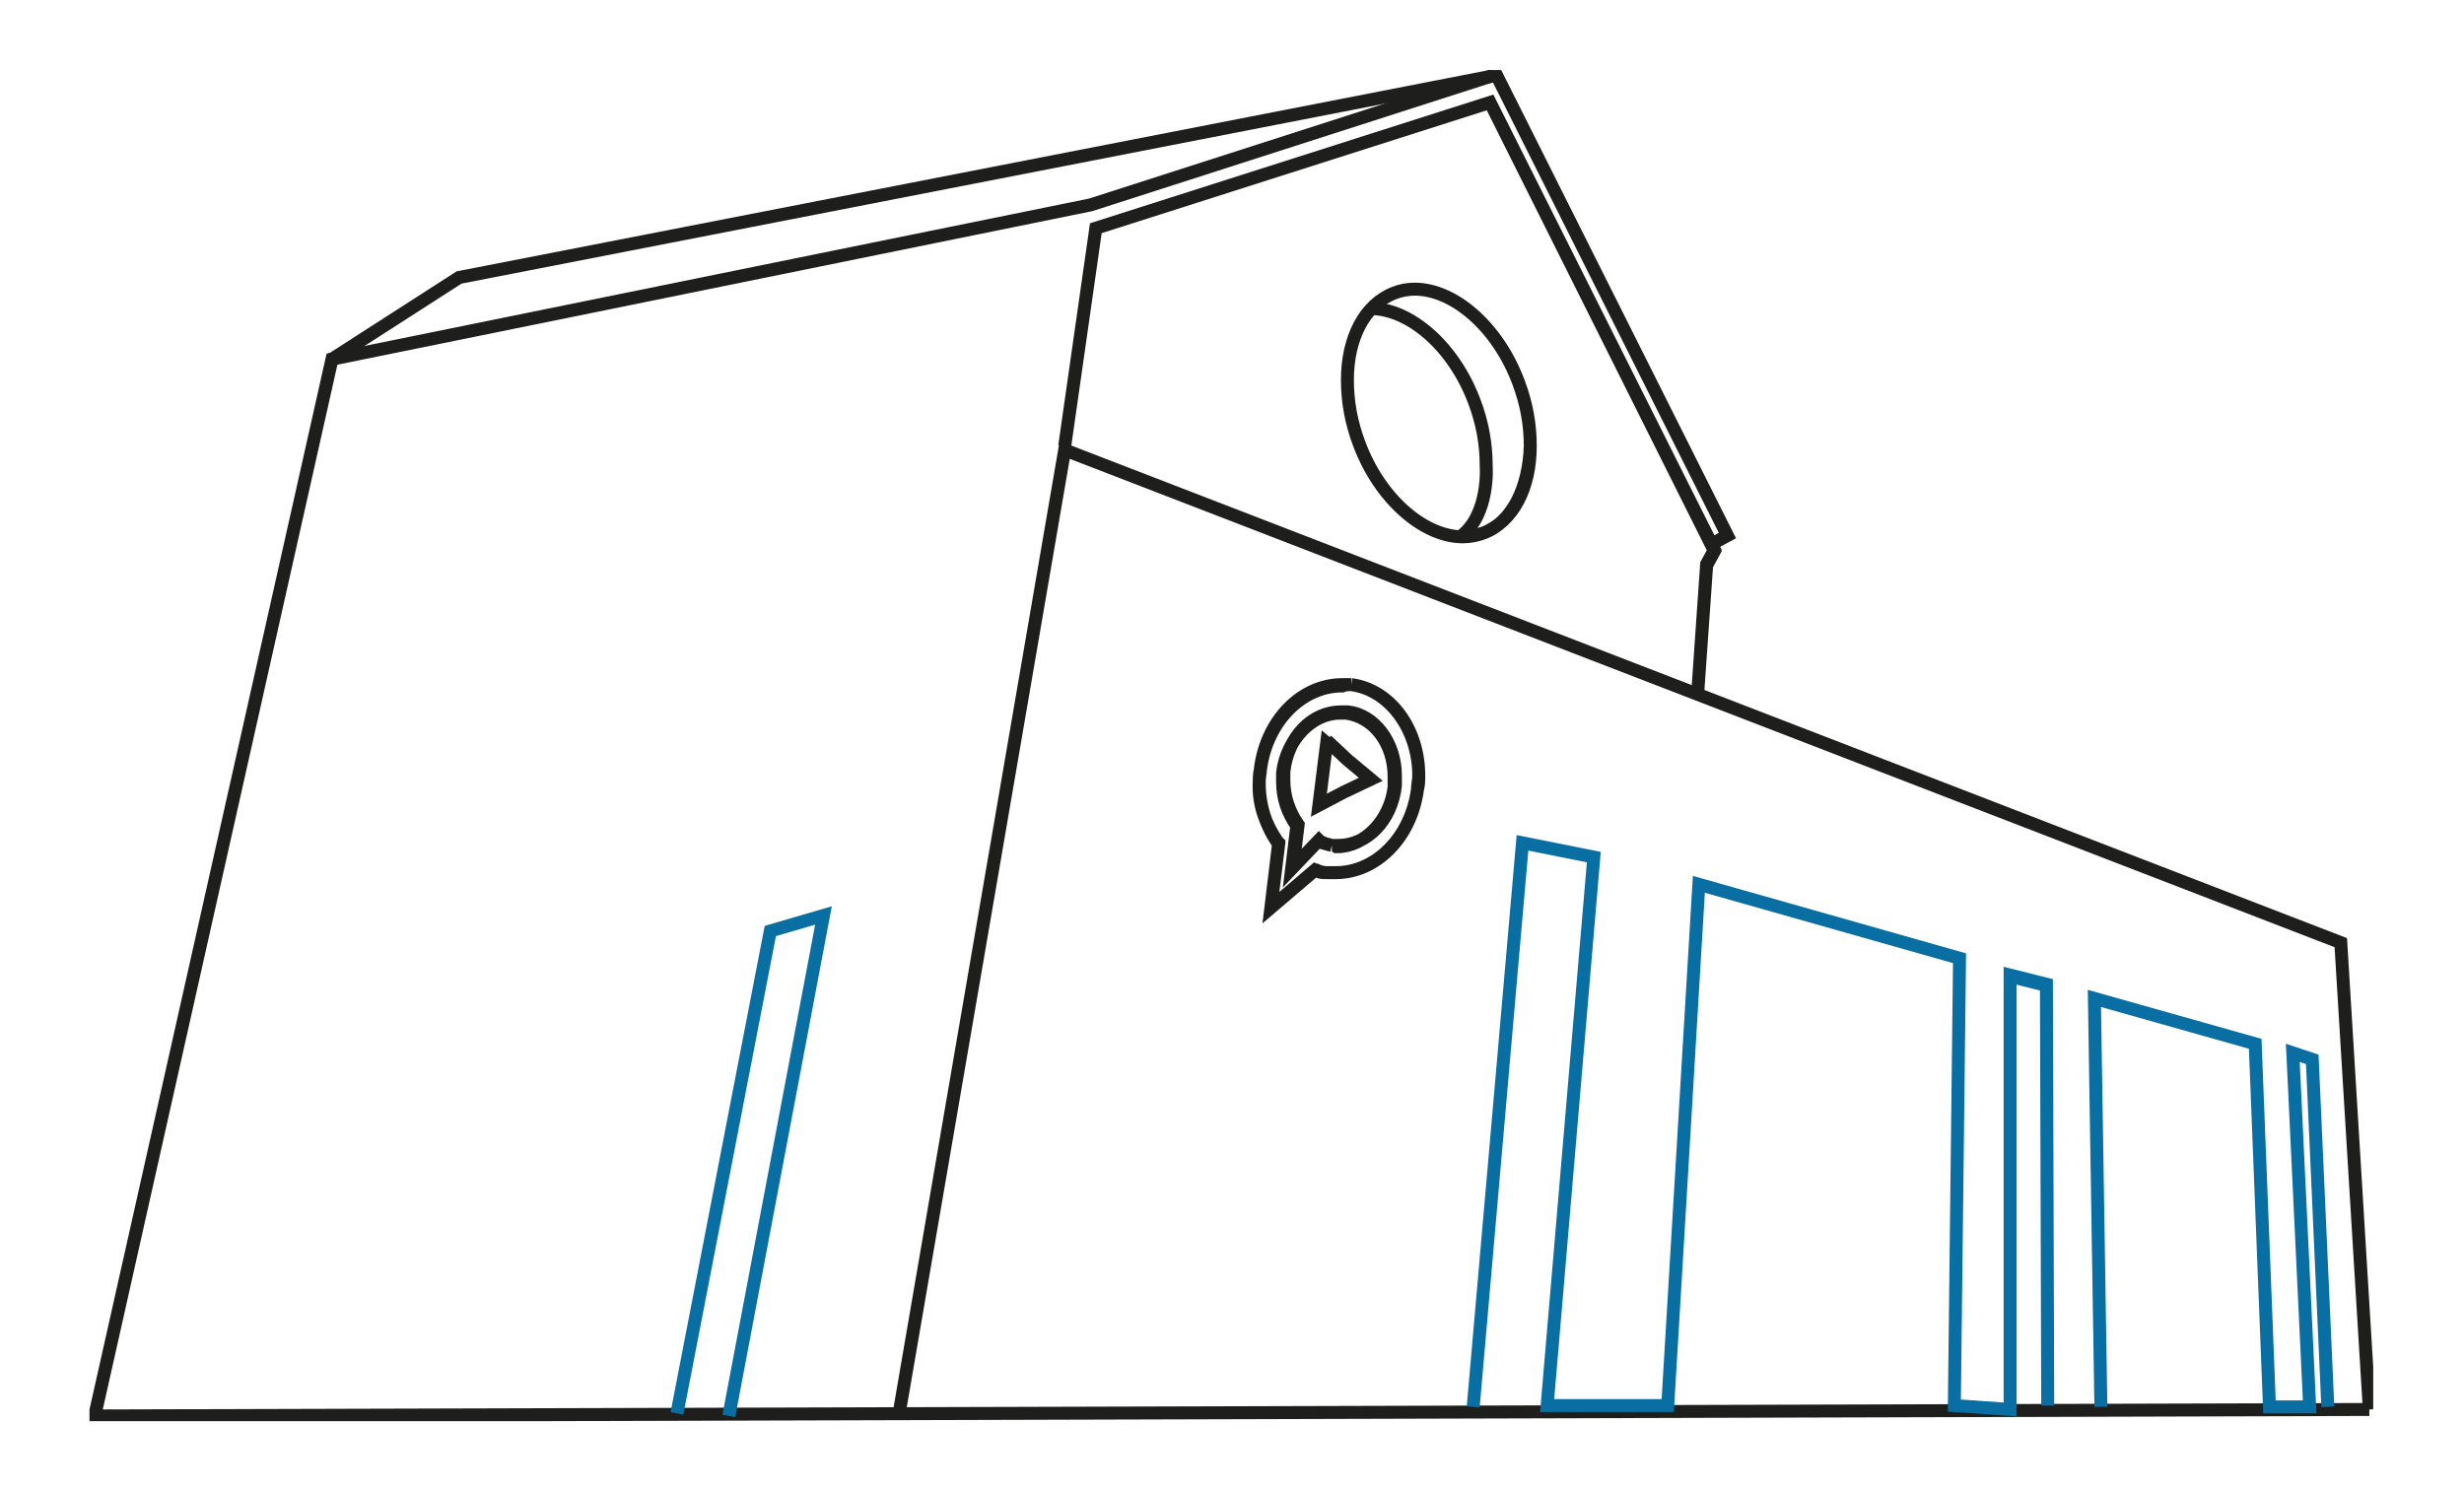 <?xml version="1.0" encoding="utf-8"?>
<!-- Generator: $$$/GeneralStr/196=Adobe Illustrator 27.6.0, SVG Export Plug-In . SVG Version: 6.00 Build 0)  -->
<svg version="1.1" id="Calque_1" xmlns="http://www.w3.org/2000/svg" xmlns:xlink="http://www.w3.org/1999/xlink" x="0px" y="0px"
	 viewBox="0 0 190 115" style="enable-background:new 0 0 190 115;" xml:space="preserve">
<style type="text/css">
	.st0{clip-path:url(#SVGID_00000024707961034207319340000011114483087767680672_);}
	.st1{fill:none;stroke:#1E1E1C;stroke-miterlimit:10;}
	.st2{fill:none;stroke:#096FA2;stroke-miterlimit:10;}
</style>
<g>
	<defs>
		<rect id="SVGID_1_" x="6.9" y="5.4" width="176.1" height="104.2"/>
	</defs>
	<clipPath id="SVGID_00000031205897678255901050000000824654351621333421_">
		<use xlink:href="#SVGID_1_"  style="overflow:visible;"/>
	</clipPath>
	<g id="Groupe_3159" style="clip-path:url(#SVGID_00000031205897678255901050000000824654351621333421_);">
		<path id="Tracé_6241" class="st1" d="M114.4,41.1L114.4,41.1c2.3-0.9,3.6-3.5,3.6-6.7c0-1.7-0.3-3.3-0.9-4.9
			c-1.6-4.3-5-7.2-8-7.2c-0.6,0-1.1,0.1-1.6,0.3c-2.3,0.9-3.6,3.5-3.6,6.7c0,1.7,0.3,3.3,0.9,4.9c1.6,4.3,5,7.2,8,7.2
			C113.3,41.4,113.8,41.3,114.4,41.1c-0.5,0.2-1.1,0.3-1.6,0.3c-3,0-6.4-2.9-8-7.2c-0.6-1.6-0.9-3.2-0.9-4.9c0-3.2,1.3-5.8,3.6-6.7
			c0.5-0.2,1.1-0.3,1.6-0.3c3,0,6.4,2.9,8,7.2c0.6,1.6,0.9,3.2,0.9,4.9C117.9,37.6,116.6,40.3,114.4,41.1z"/>
		<path id="Tracé_6242" class="st1" d="M182.7,108.7l-2.2-36l-49.2-19l-49.2-19l-12.7,73.9l12.7-73.9l49.2,19l49.2,19L182.7,108.7z
			"/>
		<path id="Tracé_6243" class="st1" d="M130.9,53.6l0.7-10l0.6-1.1L114.9,7.9l-30.4,9.7l-2.4,16.8l2.4-16.8l30.4-9.7l17.3,34.5
			l-0.6,1.1L130.9,53.6z"/>
		<path id="Tracé_6244" class="st1" d="M115.2,5.8l-31.1,10L25.6,27.7L7.3,109.2l175.4-0.5"/>
		<path id="Tracé_6245" class="st2" d="M113.6,108.5l3.8-43.5l5.5,1.1l-3.6,42.3h9.3l2.4-40.2l20.1,5.7l-0.4,34.5l4.3,0.3l0-33.5
			l2.8,0.7l0.1,32.5L157.8,76l-2.8-0.7l0,33.1v0.3l-4.3-0.3l0.4-34.5l-20.1-5.7l-2.4,40.2h-9.3l3.6-42.3l-5.5-1.1L113.6,108.5z"/>
		<path id="Tracé_6246" class="st2" d="M162,108.5L161.5,77l12.4,3.5l1.1,28l3.1,0l-1.3-27.3l1.5,0.5l1.2,26.8"/>
		<path id="Tracé_6247" class="st1" d="M102.9,57.8l-0.6-0.5l-0.3,2.4l-0.3,2.4l1.9-1l2.1-1l-1.8-1.5l-1.6-1.5l1.6,1.5l1.8,1.5
			l-2.1,1l-1.9,1l0.3-2.4l0.3-2.4L102.9,57.8z"/>
		<path id="Tracé_6248" class="st2" d="M56.2,109.2l7.3-38.6l-4.1,1.2L52.2,109"/>
		<path id="Tracé_6249" class="st1" d="M102.7,65.2L102.7,65.2c-0.4-0.1-0.7-0.2-1.1-0.3l-2,2.1l0.4-3.3c-0.7-1-1.1-2.1-1.1-3.4
			c0-0.2,0-0.5,0-0.7c0.3-2.6,2.3-4.6,4.4-4.6c0.2,0,0.3,0,0.5,0c2.2,0.3,3.7,2.4,3.7,4.9c0,0.3,0,0.5,0,0.8
			c-0.3,2.6-2.3,4.6-4.4,4.6C103,65.2,102.8,65.2,102.7,65.2c0.2,0,0.3,0,0.5,0c2.2,0,4.1-1.9,4.4-4.6c0-0.2,0-0.5,0-0.8
			c0-2.5-1.6-4.7-3.7-4.9c-0.2,0-0.3,0-0.5,0c-2.2,0-4.1,1.9-4.4,4.6c0,0.2,0,0.5,0,0.7c0,1.2,0.4,2.4,1.1,3.4l-0.4,3.3l2-2.1
			C101.9,65,102.3,65.1,102.7,65.2z M104.2,52.8L104.2,52.8c-0.2,0-0.5,0-0.7,0c-3.1,0-5.8,2.7-6.3,6.4c0,0.4-0.1,0.7-0.1,1.1
			c-0.1,1.7,0.5,3.3,1.4,4.6l0.1,0.1L98,70l3.4-2.9l0.2,0.1c0.2,0.1,0.5,0.1,0.7,0.1c0.2,0,0.5,0,0.7,0c3.1,0,5.8-2.7,6.3-6.4
			c0-0.4,0.1-0.7,0.1-1.1C109.4,56.3,107.2,53.2,104.2,52.8c3,0.4,5.2,3.4,5.2,7c0,0.4,0,0.7-0.1,1.1c-0.5,3.7-3.2,6.4-6.3,6.4
			c-0.2,0-0.5,0-0.7,0c-0.3,0-0.6-0.1-0.8-0.2l-0.1,0L98,70l0.6-4.9l0,0c-1-1.4-1.5-3-1.5-4.7c0-0.4,0-0.7,0.1-1.1
			c0.5-3.7,3.2-6.4,6.3-6.4C103.7,52.8,104,52.8,104.2,52.8z"/>
		<path id="Tracé_6250" class="st1" d="M105.7,23.8c3,0,6.4,2.9,8,7.2c0.6,1.6,0.9,3.2,0.9,4.9c0,0,0.3,3.8-2,5.5"/>
		<path id="Tracé_6251" class="st1" d="M25.6,27.7l9.8-6.3l80-15.6l17.8,35.5l-1.1,0.6"/>
	</g>
</g>
</svg>
